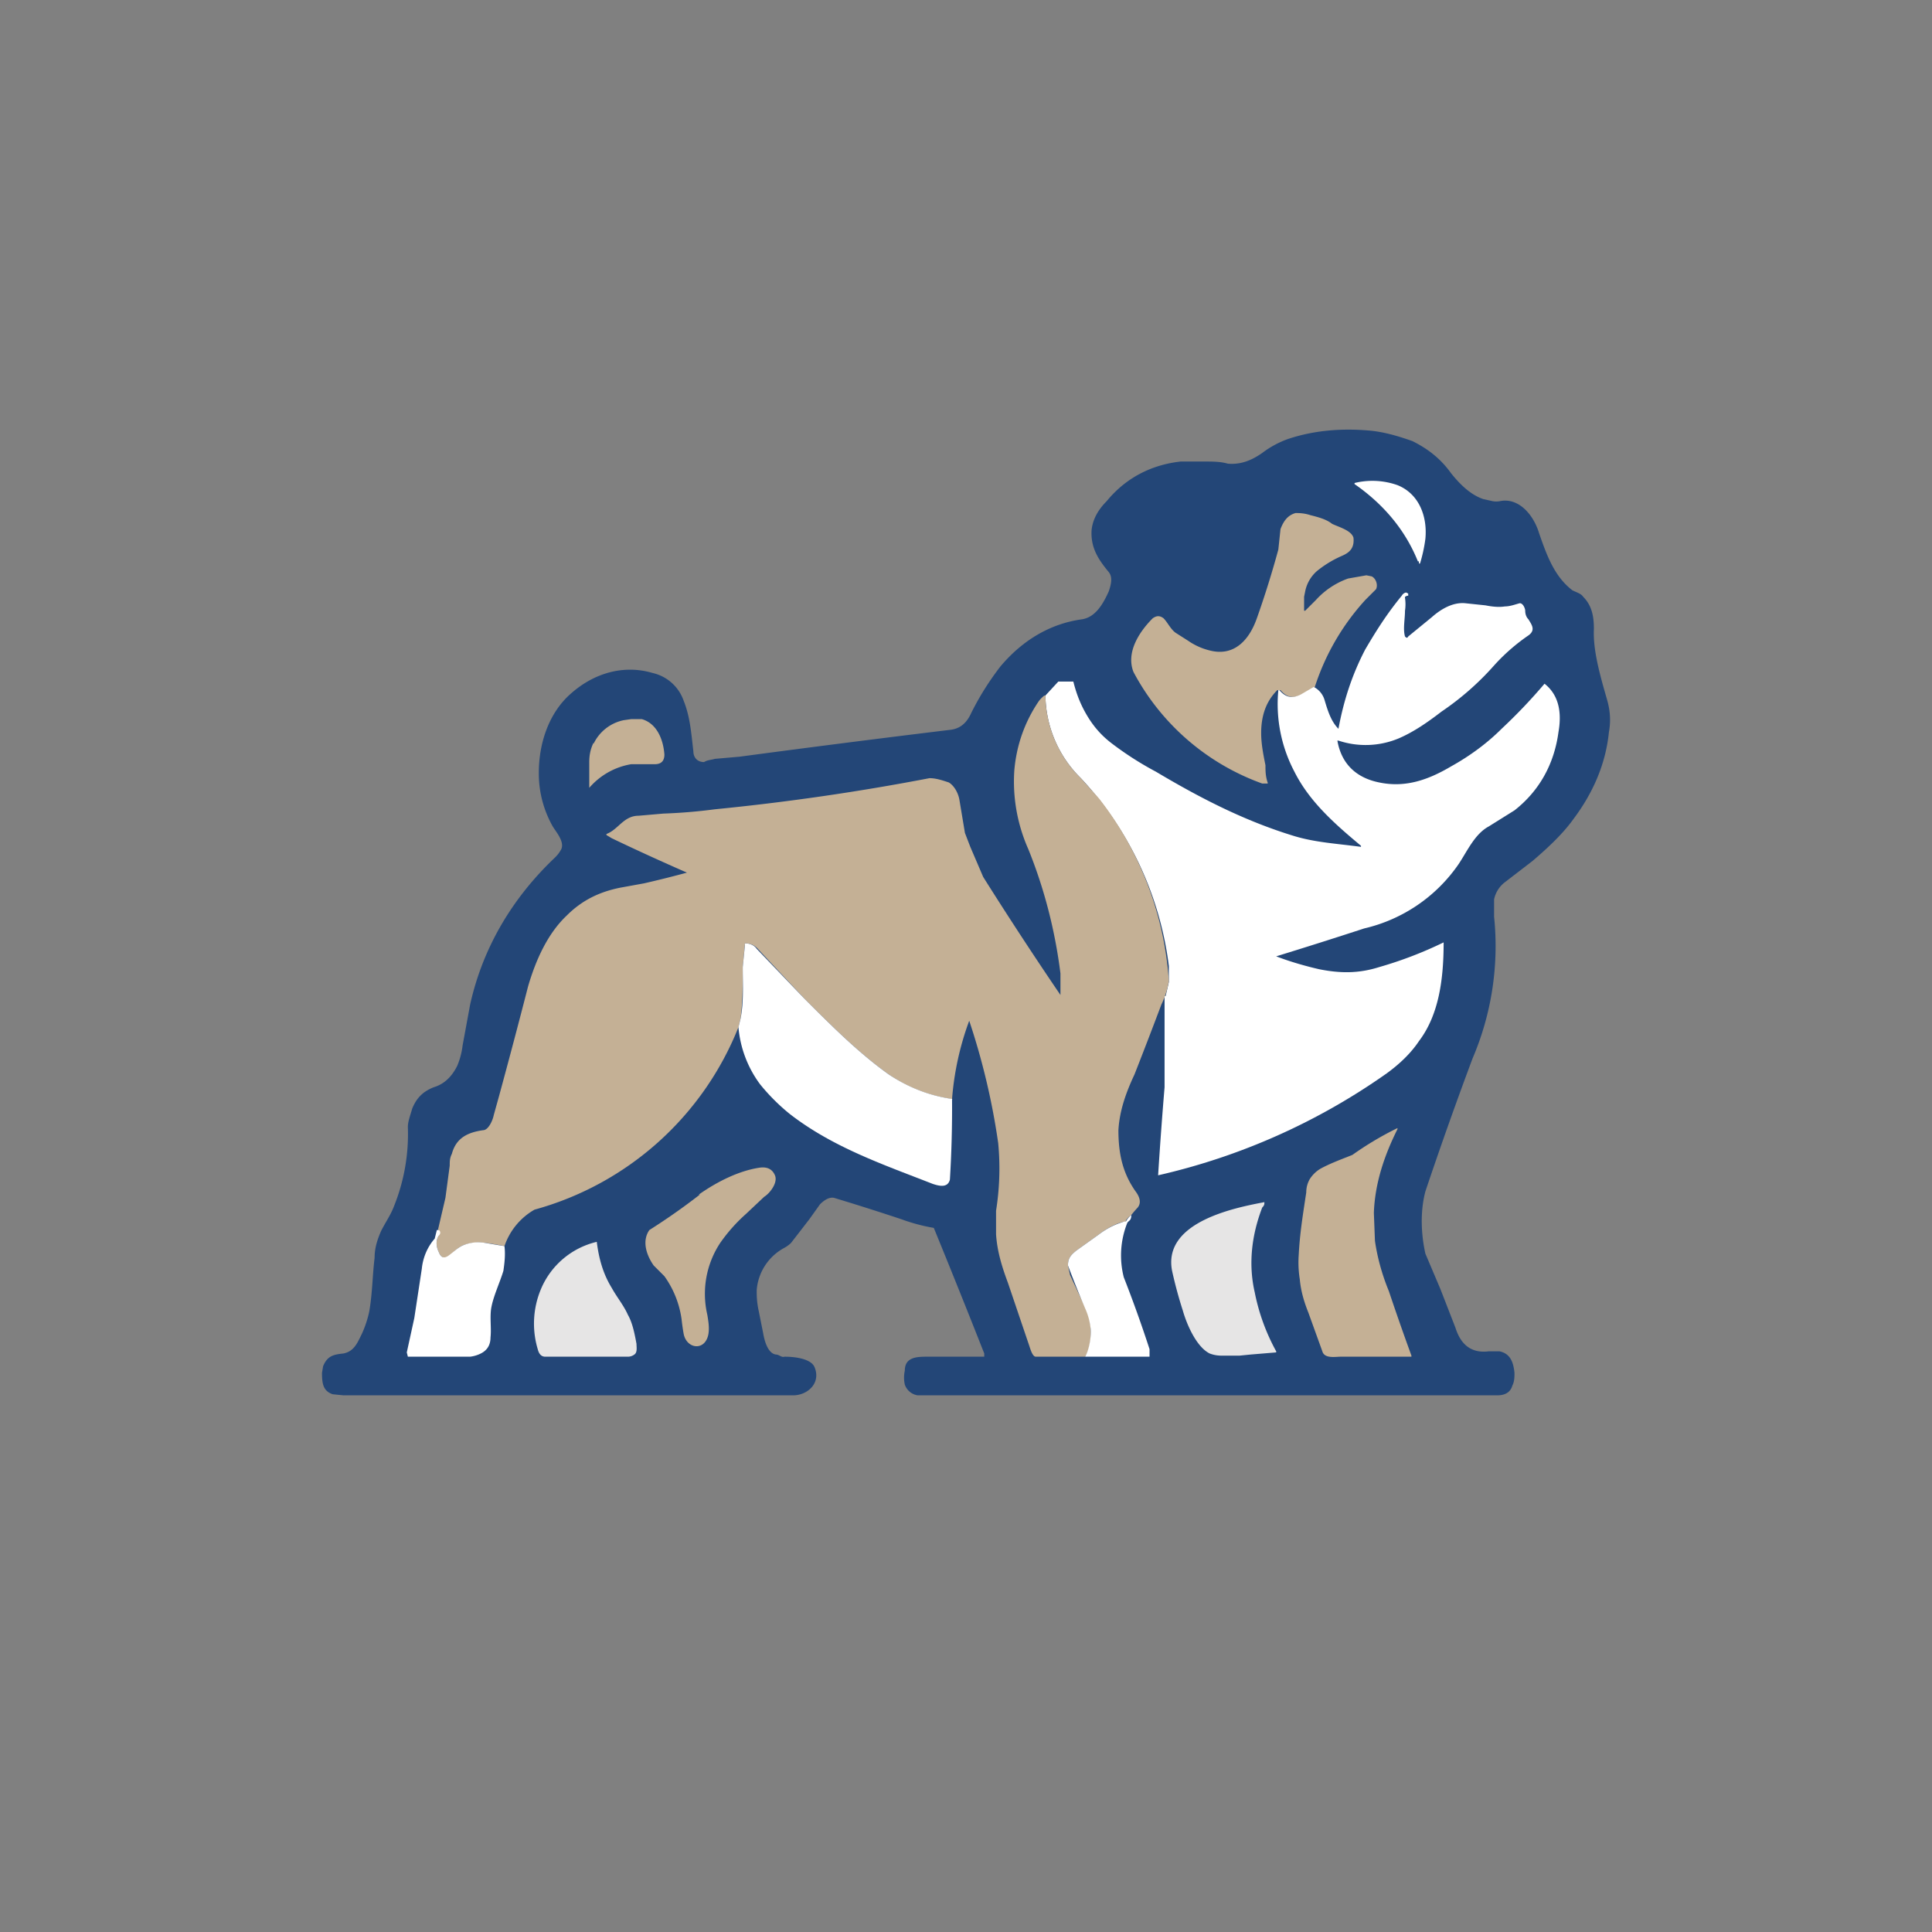 <svg xmlns="http://www.w3.org/2000/svg" width="18" height="18"><rect width="100%" height="100%" fill="#808080" stroke="none"/><path fill="#234677" d="M9.17 12.64v-.03a95 95 0 0 0-.47-1.17 1.7 1.7 0 0 1-.3-.08 23 23 0 0 0-.63-.2c-.05-.01-.1.03-.13.06l-.1.14-.17.22a.3.3 0 0 1-.07.05.49.49 0 0 0-.25.39c0 .05 0 .11.02.2l.04.2c.01.06.04.19.12.2.03 0 .05.03.08.02.1 0 .25.02.28.1.06.15-.07.26-.2.26H3.2l-.1-.01c-.09-.03-.1-.1-.1-.2l.01-.06c.04-.1.1-.11.19-.12.1-.02.13-.1.17-.18a1 1 0 0 0 .07-.21c.03-.17.03-.34.05-.5 0-.1.03-.18.06-.25.04-.08.09-.15.12-.23a1.8 1.8 0 0 0 .13-.74c0-.05.02-.1.04-.17.04-.1.1-.16.2-.2.1-.03.17-.1.22-.2a.7.7 0 0 0 .05-.19l.07-.38c.12-.54.4-1 .79-1.37a.3.3 0 0 0 .06-.08c.03-.07-.05-.16-.08-.21a1 1 0 0 1-.13-.5c0-.27.09-.55.29-.73.22-.2.5-.28.77-.2a.4.4 0 0 1 .29.26c.06.15.07.3.09.47 0 .05.03.1.1.1.03-.02.07-.02.1-.03l.23-.02a165 165 0 0 1 1.96-.25c.1-.01.16-.07.2-.16.08-.16.17-.3.27-.43.21-.25.47-.4.76-.44.13-.02.2-.15.25-.26.02-.06.04-.13 0-.18-.09-.11-.17-.22-.16-.39.01-.1.06-.19.14-.27.18-.22.42-.34.69-.37h.22c.08 0 .15 0 .22.02.12.01.22-.03.32-.1a.9.9 0 0 1 .24-.13c.24-.08.49-.1.74-.08.14.01.28.05.42.1.14.07.26.16.36.3.08.1.18.2.3.24l.09.02a.2.2 0 0 0 .06 0c.18-.04.32.13.37.3.07.2.14.4.31.53.04.02.08.03.1.06.08.08.1.18.1.3-.01.2.06.44.12.65.03.1.04.2.02.31-.03.3-.15.57-.33.81-.1.14-.24.27-.38.39l-.26.2a.27.27 0 0 0-.1.16v.16a2.66 2.66 0 0 1-.2 1.32 39 39 0 0 0-.44 1.24c-.05.19-.04.4 0 .58l.14.33.14.36c.05.16.15.24.31.22h.1c.1.02.13.1.14.2 0 .04 0 .08-.02.12-.02.07-.08.09-.14.09h-5.4a.15.15 0 0 1-.12-.1.3.3 0 0 1 0-.13c0-.12.1-.13.2-.13z"/><path fill="#fff" d="M13.21 5.23c-.12-.3-.33-.54-.59-.72V4.5a.7.7 0 0 1 .4.02c.2.08.28.29.26.5a1.4 1.4 0 0 1-.05.23h-.01v-.02Z"/><path fill="#C4B095" d="m12.25 6.4-.12.07c-.08.04-.14.03-.2-.04h-.03c-.1.1-.15.23-.15.4 0 .1.02.2.04.3 0 .05 0 .1.02.16a.01.01 0 0 1 0 .01h-.05a2.2 2.2 0 0 1-1.2-1.04c-.07-.18.05-.37.18-.5.03-.02.06-.03.1 0 .04.04.07.11.12.14l.11.07a.6.6 0 0 0 .2.09c.23.06.37-.1.44-.3a9 9 0 0 0 .2-.64l.02-.19c.03-.08.07-.13.14-.15.03 0 .08 0 .14.02.08.02.15.04.2.08.06.03.18.06.2.13.01.1-.04.14-.11.17a1 1 0 0 0-.23.14.34.34 0 0 0-.11.19l-.01.05v.13h.01l.1-.1a.74.74 0 0 1 .3-.2l.17-.03.05.01c.04.02.06.08.04.12l-.1.1a2.2 2.2 0 0 0-.47.81"/><path fill="#fff" d="m10.86 9.28.03-.13V9a3.13 3.13 0 0 0-.82-1.75 1.1 1.1 0 0 1-.33-.77l.12-.13H10c.03.12.07.22.13.32s.13.18.22.25a3 3 0 0 0 .42.27c.42.25.83.46 1.29.6.2.06.4.07.62.1v-.01c-.24-.2-.48-.41-.62-.69a1.35 1.35 0 0 1-.15-.76h.01c.06.07.12.08.2.04l.12-.07a.2.2 0 0 1 .1.12c.03.1.06.2.13.27.05-.27.13-.51.25-.74.1-.17.2-.33.34-.5a.06.06 0 0 1 .04-.03l.02.01v.02h-.01l-.02.01v.01a.4.4 0 0 1 0 .12c0 .08-.02.17 0 .24.01.01.02.02.03 0l.22-.18c.09-.08.2-.14.31-.13l.19.02c.05.01.12.02.18.01.05 0 .1-.02.14-.03.03 0 .05.05.05.07 0 .03.01.06.03.08.03.05.07.1 0 .15a1.8 1.8 0 0 0-.32.28 2.6 2.6 0 0 1-.49.43c-.13.1-.26.19-.4.25a.8.8 0 0 1-.56.02h-.01c.04.23.19.35.39.39.24.05.45-.02.67-.15.18-.1.34-.22.47-.35a5 5 0 0 0 .4-.42c.14.11.16.28.13.45-.04.3-.18.55-.41.73l-.24.15c-.13.07-.2.23-.28.35a1.47 1.47 0 0 1-.88.6 48 48 0 0 1-.82.26c.13.05.27.09.4.12.2.04.37.04.56-.02a3.7 3.7 0 0 0 .6-.23c0 .33-.04.67-.23.92-.08.12-.19.22-.3.3a6 6 0 0 1-2.13.95 40 40 0 0 1 .06-.82v-.85Z"/><path fill="#C4B095" d="M9.74 6.48a1.1 1.1 0 0 0 .33.77l.17.19a3.1 3.1 0 0 1 .65 1.7.8.8 0 0 1-.07.22 50 50 0 0 1-.25.65c-.08.17-.14.34-.15.52 0 .22.04.4.16.57.03.04.06.1.02.15a1 1 0 0 0-.06.07.2.2 0 0 0-.05.05v.01l-.05.01a.7.7 0 0 0-.2.11l-.21.15c-.05.04-.08.07-.08.14l.02.09.14.3c.03.06.05.13.05.19.01.06 0 .2-.05.27h-.46c-.03 0-.05-.07-.06-.1l-.2-.59c-.06-.16-.1-.3-.11-.45v-.22a2.5 2.5 0 0 0 .02-.63 6.5 6.5 0 0 0-.27-1.14 2.7 2.7 0 0 0-.16.73c-.2-.03-.4-.1-.59-.23-.28-.2-.53-.45-.78-.7l-.44-.47a.15.15 0 0 0-.1-.05h-.02v.01l-.02.21c0 .18 0 .32-.02.48l-.02.08a2.86 2.86 0 0 1-1.9 1.7.62.62 0 0 0-.28.34 2 2 0 0 0-.18-.03c-.07-.01-.14 0-.2.02-.05.02-.09.06-.13.1-.05.03-.08.02-.1-.03-.03-.06-.03-.12 0-.16v-.05h-.01l.07-.3.04-.3c0-.04 0-.07.02-.11.04-.15.15-.2.29-.22.05 0 .09-.09.1-.14l.05-.18a72 72 0 0 0 .27-1.02c.07-.24.18-.49.36-.66.14-.14.3-.22.5-.26L6 8.23a10 10 0 0 0 .4-.1 22 22 0 0 1-.7-.32l-.05-.03v-.01c.11-.04.16-.17.3-.17l.23-.02a5 5 0 0 0 .48-.04 22 22 0 0 0 2-.29c.06 0 .12.02.18.04.05.03.09.1.1.17l.05.3.05.13.12.28a37 37 0 0 0 .72 1.1v-.2c-.05-.4-.15-.79-.3-1.16a1.55 1.55 0 0 1-.13-.73c.02-.24.1-.46.23-.65a.3.3 0 0 1 .05-.05Zm-4.21.45a.4.4 0 0 1 .28-.22l.07-.01h.1c.14.04.2.19.21.33q0 .09-.09.09h-.22a.66.66 0 0 0-.39.22V7.1c0-.06.01-.12.04-.18Z"/><path fill="#fff" d="M8.87 10.24a11 11 0 0 1-.02.75c-.02.08-.1.06-.16.04-.46-.18-.93-.34-1.33-.65-.1-.08-.2-.18-.28-.28a1.04 1.04 0 0 1-.2-.53l.02-.08c.03-.16.02-.3.02-.48l.02-.2v-.02h.01c.04 0 .08.02.1.05l.45.47c.25.25.5.5.78.7.18.12.38.2.6.23Z"/><path fill="#C4B095" d="M13.02 10.52c-.12.24-.21.5-.22.78l.01.26c.02.14.06.3.13.47a24 24 0 0 0 .21.6v.01h-.66c-.05 0-.15.02-.17-.05l-.13-.36c-.04-.1-.07-.2-.08-.31a1 1 0 0 1-.01-.23c.01-.2.04-.38.07-.58 0-.06.02-.1.03-.12a.3.3 0 0 1 .1-.1c.09-.05.2-.09.3-.13a3 3 0 0 1 .42-.25zm-6.51.61c.17-.12.37-.22.56-.25.06-.01.12 0 .15.07s-.05.17-.1.2l-.17.16q-.135.12-.24.27a.86.86 0 0 0-.12.67c.01.06.02.12.01.18-.03.16-.2.14-.23 0a2 2 0 0 1-.02-.14.9.9 0 0 0-.16-.4l-.1-.1c-.07-.1-.11-.23-.04-.33a6 6 0 0 0 .47-.33Z"/><path fill="#E6E5E5" d="M11.76 11.25c-.1.26-.13.53-.07.79a1.9 1.9 0 0 0 .2.55v.01l-.24.02-.1.01h-.18a.3.3 0 0 1-.1-.02c-.12-.06-.21-.26-.25-.4a4 4 0 0 1-.1-.37c-.09-.46.6-.59.86-.64 0 .02 0 .03-.02.05"/><path fill="#fff" d="M10.54 11.32c0 .06-.03.05-.04.08a.82.82 0 0 0-.03.5 12 12 0 0 1 .24.67v.07-.07.07h-.6c.04-.07.06-.2.05-.27a.6.6 0 0 0-.05-.18 10 10 0 0 1-.16-.4c0-.07.03-.1.08-.14l.21-.15a.7.7 0 0 1 .24-.12h.01a.2.2 0 0 1 .05-.06m-6.46.14h.01c.02.02.01.04 0 .05-.03.04-.03.1 0 .16.02.05.05.06.1.02.04-.03.08-.07.13-.09a.37.37 0 0 1 .2-.02l.18.03c.01.08 0 .16-.01.23-.03.1-.09.23-.11.33-.02.09 0 .2-.01.29q0 .105-.09.15a.3.3 0 0 1-.1.03H3.8l-.01-.04.07-.32.07-.46c.01-.1.05-.2.12-.28l.02-.08Z"/><path fill="#E6E5E5" d="M5.04 12.01a.75.75 0 0 1 .52-.44c.02.16.06.3.14.43.05.09.11.16.15.25.04.07.06.16.08.27 0 .03.01.08-.02.1a.1.1 0 0 1-.06.02h-.77c-.04 0-.06-.03-.07-.07a.83.83 0 0 1 .03-.56"/></svg>
